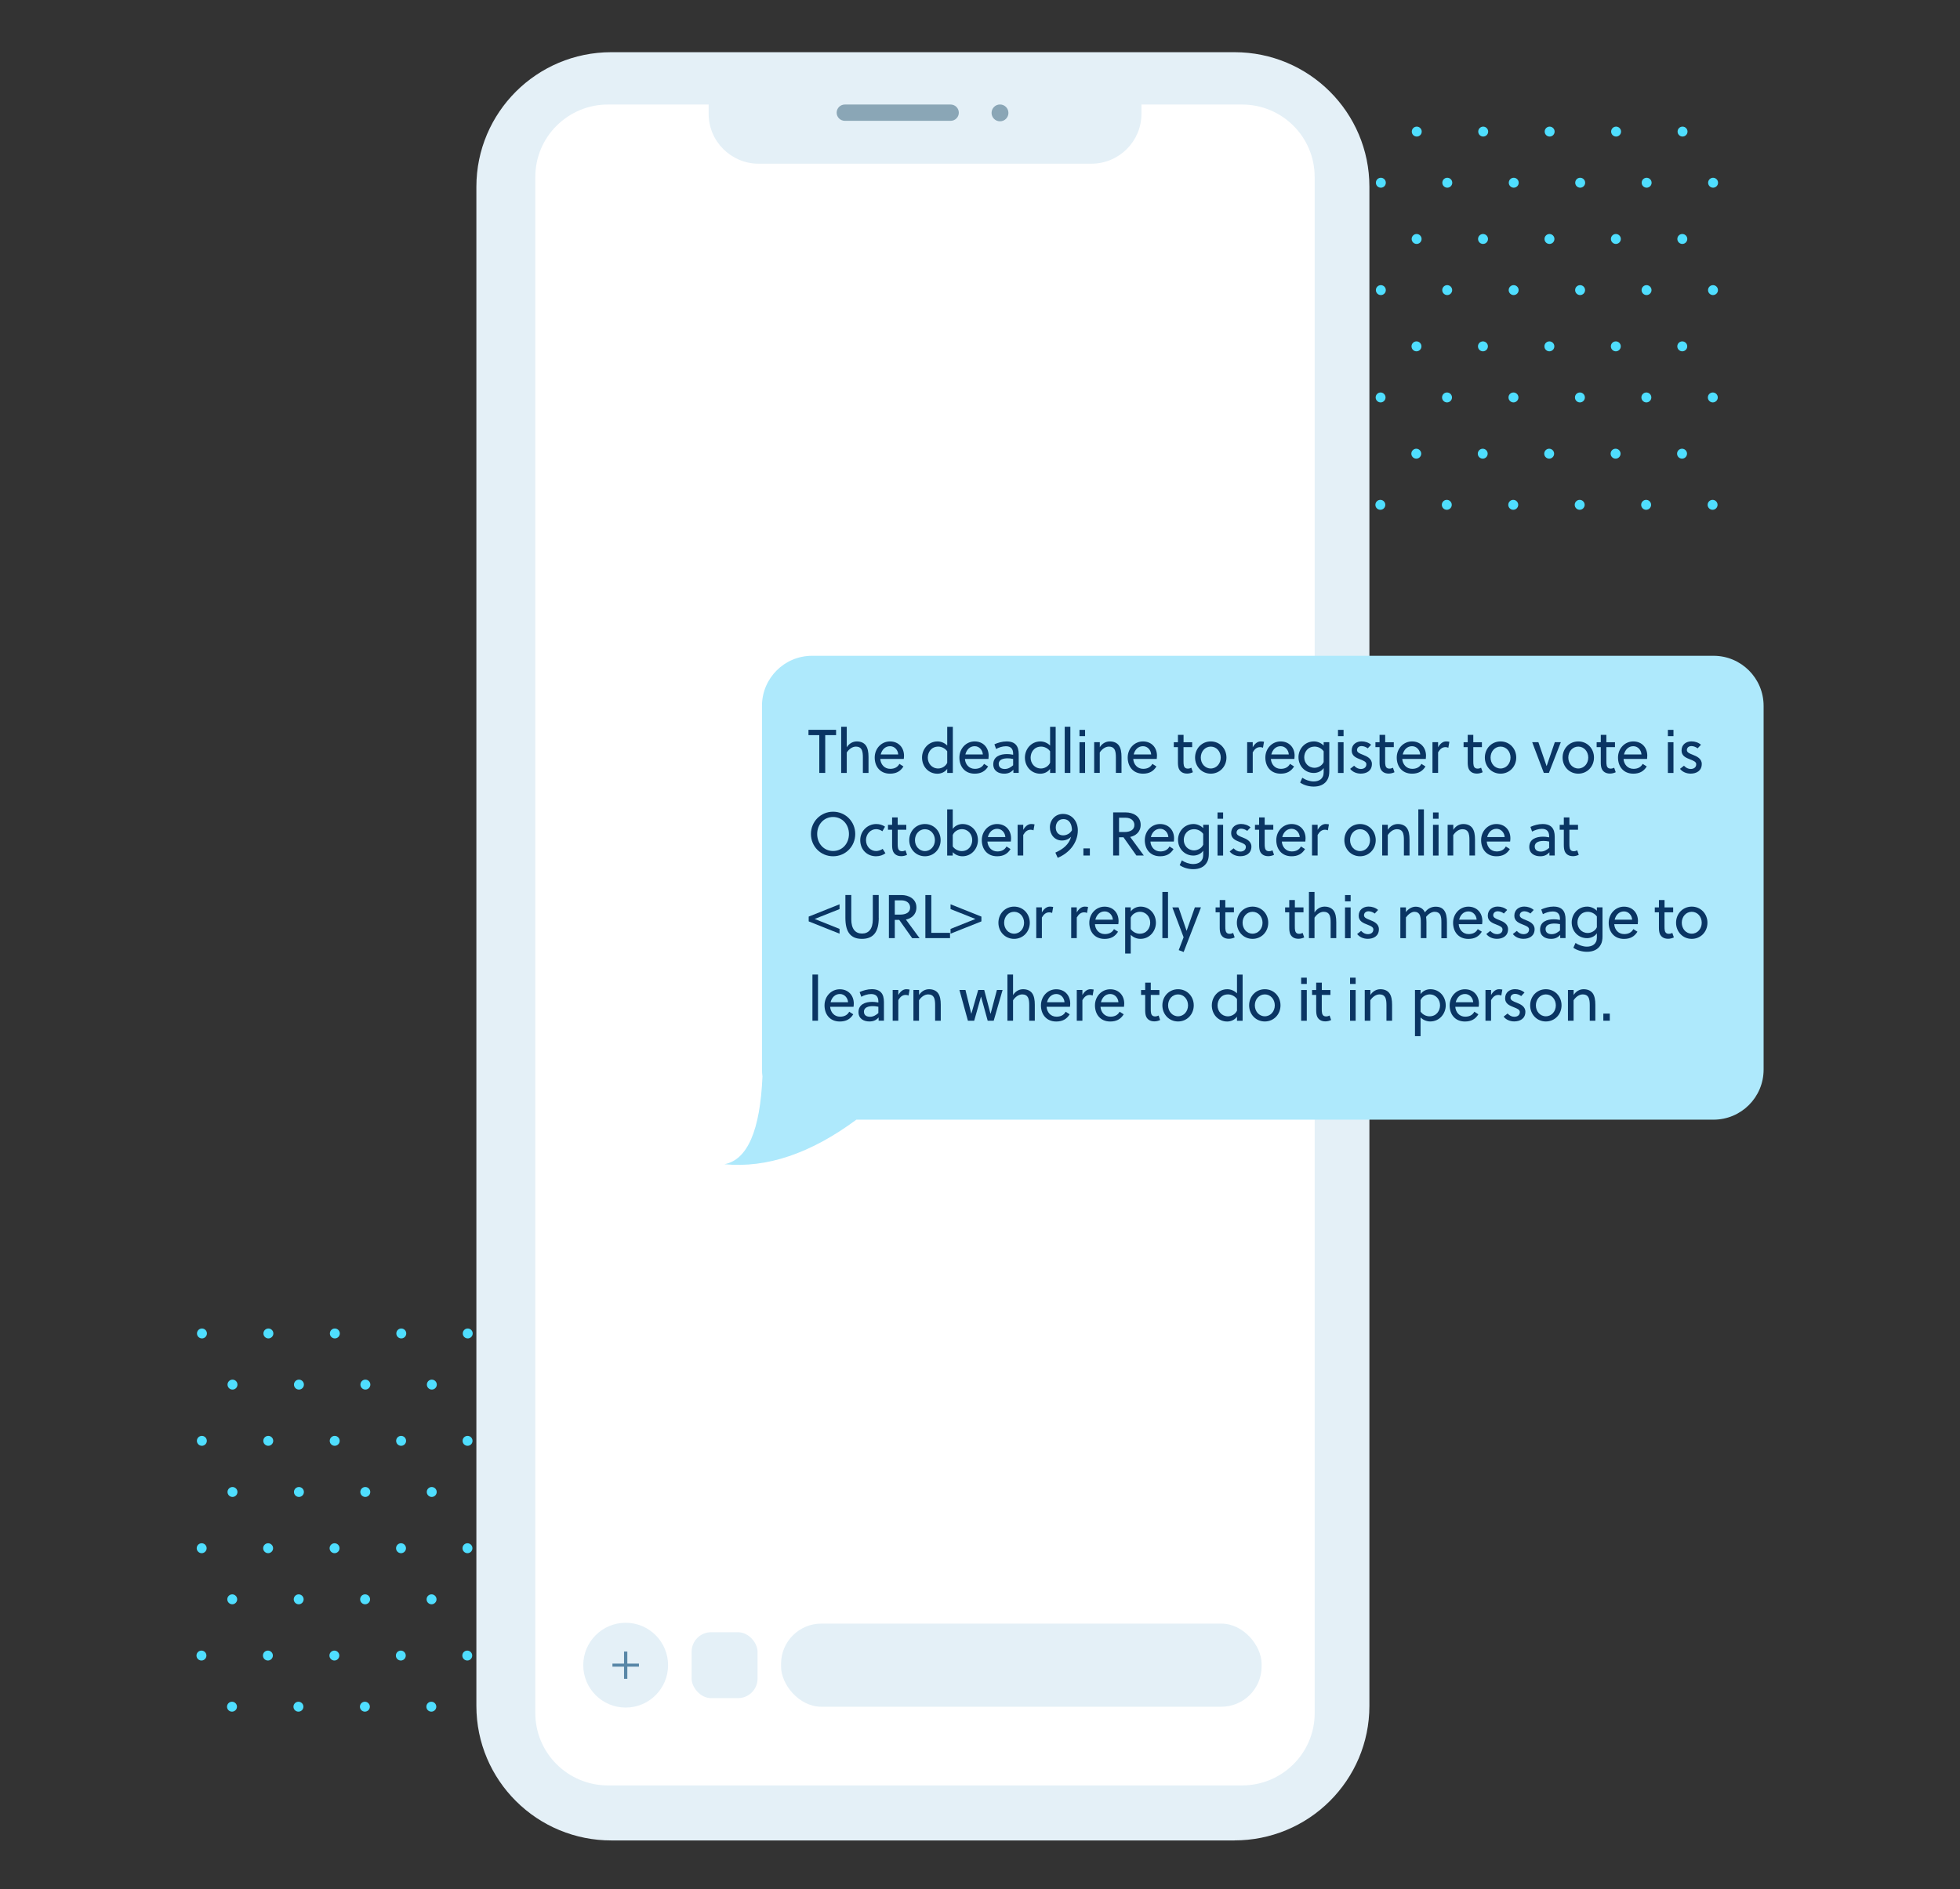 <?xml version="1.0" encoding="UTF-8"?><svg id="Layer_1" xmlns="http://www.w3.org/2000/svg" viewBox="0 0 446 430"><rect x="0" y="0" width="446" height="430" fill="#333333" stroke="none"/><path d="m298.98,113.77c.62,0,1.13.51,1.13,1.13s-.5,1.13-1.13,1.13-1.13-.51-1.13-1.13.51-1.13,1.13-1.13Zm15.12,0c.62,0,1.13.51,1.13,1.13s-.5,1.13-1.13,1.13-1.13-.51-1.13-1.13.51-1.13,1.13-1.13Zm15.12,0c.62,0,1.13.51,1.13,1.13s-.51,1.13-1.13,1.13-1.13-.51-1.13-1.13.5-1.13,1.13-1.13Zm15.12,0c.62,0,1.13.51,1.13,1.13s-.51,1.13-1.13,1.13-1.13-.51-1.13-1.13.5-1.13,1.13-1.13Zm15.12,0c.62,0,1.13.51,1.13,1.13s-.51,1.13-1.13,1.13-1.13-.51-1.13-1.13.5-1.13,1.13-1.13Zm15.12,0c.62,0,1.13.51,1.13,1.13s-.51,1.13-1.13,1.13-1.13-.51-1.13-1.13.51-1.13,1.13-1.13Zm15.12,0c.62,0,1.13.51,1.13,1.13s-.51,1.13-1.13,1.13-1.13-.51-1.13-1.13.51-1.13,1.13-1.13Zm-97.67-11.64c.62,0,1.13.51,1.13,1.13s-.51,1.13-1.13,1.13-1.13-.51-1.13-1.13.51-1.13,1.13-1.13Zm15.12,0c.62,0,1.13.51,1.13,1.13s-.51,1.13-1.13,1.13-1.13-.51-1.13-1.13.51-1.13,1.13-1.13Zm15.12,0c.62,0,1.13.51,1.13,1.13,0,.62-.5,1.13-1.12,1.13h0c-.62,0-1.13-.51-1.13-1.13s.51-1.13,1.13-1.13Zm15.12,0c.62,0,1.13.51,1.13,1.13,0,.62-.5,1.13-1.12,1.13h0c-.62,0-1.13-.51-1.13-1.13s.51-1.13,1.13-1.13Zm15.12,0c.62,0,1.13.51,1.13,1.13,0,.62-.5,1.13-1.12,1.13h0c-.62,0-1.13-.51-1.13-1.13s.51-1.13,1.13-1.13Zm15.12,0c.62,0,1.13.51,1.13,1.13s-.51,1.13-1.13,1.13c-.62,0-1.13-.5-1.13-1.13h0c0-.63.5-1.13,1.13-1.13Zm15.12,0c.62,0,1.13.51,1.13,1.13s-.51,1.13-1.13,1.13c-.62,0-1.13-.5-1.13-1.13h0c0-.63.5-1.13,1.13-1.13Zm-83.72-12.8c.62,0,1.13.51,1.13,1.13,0,.62-.5,1.13-1.12,1.13h0c-.62,0-1.13-.51-1.13-1.13s.51-1.13,1.13-1.13Zm15.12,0c.62,0,1.13.51,1.13,1.13,0,.62-.5,1.13-1.12,1.13h0c-.62,0-1.13-.51-1.13-1.13s.51-1.13,1.13-1.13Zm15.12,0c.62,0,1.13.51,1.13,1.13s-.51,1.13-1.13,1.13c-.62,0-1.13-.5-1.13-1.13h0c0-.63.5-1.13,1.13-1.13Zm15.12,0c.62,0,1.13.51,1.13,1.13s-.51,1.13-1.13,1.13c-.62,0-1.13-.5-1.13-1.13h0c0-.63.5-1.13,1.13-1.13Zm15.12,0c.62,0,1.13.51,1.13,1.13s-.51,1.13-1.13,1.13c-.62,0-1.13-.5-1.13-1.13h0c0-.63.5-1.13,1.13-1.13Zm15.12,0c.62,0,1.13.51,1.13,1.13s-.51,1.13-1.13,1.13-1.13-.51-1.13-1.13.51-1.13,1.13-1.13Zm15.12,0c.62,0,1.13.51,1.13,1.13s-.51,1.13-1.13,1.13-1.13-.51-1.13-1.13.51-1.13,1.13-1.13Zm-97.67-11.63c.62,0,1.13.51,1.13,1.13s-.51,1.13-1.13,1.13-1.13-.51-1.13-1.13.51-1.13,1.13-1.13Zm15.12,0c.62,0,1.13.51,1.13,1.13s-.51,1.13-1.13,1.13-1.13-.51-1.13-1.13.51-1.13,1.13-1.13Zm15.12,0c.62,0,1.13.51,1.13,1.13s-.5,1.13-1.13,1.13-1.13-.51-1.13-1.13.51-1.13,1.13-1.13Zm15.12,0c.62,0,1.13.51,1.13,1.13s-.5,1.13-1.13,1.13-1.13-.51-1.13-1.13.51-1.13,1.13-1.13Zm15.12,0c.62,0,1.13.51,1.13,1.13s-.5,1.13-1.13,1.13-1.13-.51-1.13-1.13.51-1.13,1.13-1.13Zm15.12,0c.62,0,1.13.51,1.13,1.13s-.51,1.13-1.13,1.13-1.13-.51-1.13-1.13.5-1.13,1.13-1.13Zm15.12,0c.62,0,1.13.51,1.13,1.13s-.51,1.13-1.13,1.13-1.13-.51-1.13-1.13.5-1.13,1.13-1.13Zm-53.49-12.8c.62,0,1.13.51,1.13,1.13s-.51,1.13-1.13,1.13-1.13-.51-1.13-1.13.5-1.13,1.13-1.13Zm15.12,0c.62,0,1.13.51,1.13,1.13s-.51,1.13-1.13,1.13-1.13-.51-1.13-1.13.5-1.13,1.13-1.13Zm15.12,0c.62,0,1.13.51,1.13,1.13s-.51,1.13-1.13,1.13-1.13-.51-1.13-1.13.5-1.13,1.13-1.13Zm-60.46,0c.62,0,1.13.51,1.13,1.13s-.5,1.13-1.13,1.13-1.13-.51-1.13-1.13.51-1.13,1.13-1.13Zm15.12,0c.62,0,1.13.51,1.13,1.13s-.5,1.13-1.13,1.13-1.13-.51-1.13-1.13.51-1.13,1.13-1.13Zm60.46,0c.62,0,1.13.51,1.13,1.13s-.51,1.13-1.13,1.13-1.13-.51-1.13-1.13.51-1.13,1.13-1.13Zm15.12,0c.62,0,1.13.51,1.13,1.13s-.51,1.13-1.13,1.13-1.13-.51-1.13-1.13.51-1.13,1.13-1.13Zm-6.98-11.64c.62,0,1.13.51,1.13,1.13s-.51,1.13-1.13,1.13-1.13-.51-1.13-1.13c0-.62.5-1.13,1.12-1.13,0,0,0,0,0,0Zm-90.69,0c.62,0,1.13.51,1.13,1.13s-.51,1.13-1.13,1.13-1.13-.51-1.13-1.13.51-1.13,1.13-1.13Zm30.23,0c.62,0,1.13.5,1.13,1.13h0c0,.63-.5,1.13-1.13,1.13s-1.13-.51-1.13-1.13.51-1.13,1.13-1.13Zm30.23,0c.62,0,1.13.5,1.13,1.13h0c0,.63-.5,1.13-1.13,1.13s-1.13-.51-1.13-1.13.51-1.13,1.13-1.13Zm-45.35,0c.62,0,1.13.51,1.13,1.13s-.51,1.13-1.13,1.13-1.13-.51-1.13-1.13.51-1.13,1.13-1.13Zm60.46,0c.62,0,1.13.51,1.13,1.13s-.51,1.13-1.13,1.13-1.13-.51-1.13-1.13c0-.62.5-1.13,1.12-1.13,0,0,0,0,0,0Zm-30.23,0c.62,0,1.13.5,1.13,1.13h0c0,.63-.5,1.13-1.13,1.13s-1.13-.51-1.13-1.13.51-1.13,1.13-1.13Zm-38.37-12.8c.62,0,1.13.5,1.13,1.13h0c0,.63-.5,1.13-1.13,1.13s-1.13-.51-1.13-1.13.51-1.13,1.13-1.13Zm15.12,0c.62,0,1.13.5,1.13,1.13h0c0,.63-.5,1.13-1.13,1.13s-1.13-.51-1.13-1.13.51-1.13,1.13-1.13Zm15.12,0c.62,0,1.13.51,1.13,1.13s-.51,1.13-1.13,1.13-1.13-.51-1.13-1.13c0-.62.5-1.13,1.12-1.13,0,0,0,0,0,0Zm15.12,0c.62,0,1.13.51,1.13,1.13s-.51,1.13-1.13,1.13-1.13-.51-1.13-1.13c0-.62.5-1.13,1.12-1.13,0,0,0,0,0,0Zm15.12,0c.62,0,1.13.51,1.13,1.13s-.51,1.13-1.13,1.13-1.13-.51-1.13-1.13c0-.62.5-1.13,1.12-1.13,0,0,0,0,0,0Zm15.12,0c.62,0,1.13.51,1.13,1.13s-.51,1.13-1.13,1.13-1.13-.51-1.13-1.13.51-1.13,1.13-1.13Zm15.12,0c.62,0,1.13.51,1.13,1.13s-.51,1.13-1.13,1.13-1.13-.51-1.13-1.13.51-1.13,1.13-1.13Zm-97.67-11.64c.62,0,1.13.51,1.13,1.13s-.51,1.13-1.13,1.13-1.13-.51-1.13-1.13.51-1.13,1.13-1.13Zm15.12,0c.62,0,1.13.51,1.13,1.13s-.51,1.13-1.13,1.13-1.13-.51-1.13-1.13.51-1.13,1.13-1.13Zm15.12,0c.62,0,1.13.51,1.13,1.13s-.5,1.13-1.13,1.13-1.13-.51-1.13-1.13.5-1.13,1.13-1.13h0Zm15.12,0c.62,0,1.13.51,1.13,1.13s-.5,1.13-1.13,1.13-1.13-.51-1.13-1.13.5-1.13,1.13-1.13h0Zm15.12,0c.62,0,1.13.51,1.13,1.13s-.5,1.13-1.13,1.13-1.13-.51-1.13-1.13.5-1.13,1.13-1.13h0Zm15.12,0c.62,0,1.13.51,1.13,1.13s-.51,1.13-1.13,1.13-1.13-.51-1.13-1.13c0-.62.5-1.13,1.12-1.13,0,0,0,0,0,0h0Zm15.12,0c.62,0,1.13.51,1.13,1.13s-.51,1.13-1.13,1.13-1.13-.51-1.13-1.13c0-.62.5-1.13,1.12-1.13,0,0,0,0,0,0h0Z" style="fill:#4fdeff; fill-rule:evenodd;"/><path d="m52.79,387.32c.62,0,1.13.51,1.13,1.13s-.5,1.13-1.13,1.13-1.13-.51-1.13-1.13.51-1.13,1.13-1.13Zm15.12,0c.62,0,1.13.51,1.13,1.13s-.5,1.13-1.13,1.13-1.13-.51-1.13-1.13.51-1.13,1.13-1.13Zm15.12,0c.62,0,1.13.51,1.13,1.13s-.51,1.13-1.13,1.13-1.13-.51-1.13-1.13.5-1.13,1.13-1.13Zm15.12,0c.62,0,1.13.51,1.13,1.13s-.51,1.13-1.13,1.13-1.13-.51-1.13-1.13.5-1.13,1.13-1.13Zm15.12,0c.62,0,1.13.51,1.13,1.13s-.51,1.13-1.13,1.13-1.13-.51-1.13-1.13.5-1.13,1.13-1.13Zm15.12,0c.62,0,1.13.51,1.13,1.13s-.51,1.13-1.13,1.13-1.13-.51-1.13-1.13.51-1.13,1.13-1.13Zm15.12,0c.62,0,1.13.51,1.13,1.13s-.51,1.13-1.13,1.13-1.13-.51-1.13-1.13.51-1.13,1.13-1.13Zm-97.67-11.64c.62,0,1.13.51,1.13,1.13s-.51,1.13-1.13,1.13-1.13-.51-1.13-1.13.51-1.13,1.13-1.13Zm15.12,0c.62,0,1.13.51,1.13,1.13s-.51,1.13-1.13,1.13-1.13-.51-1.13-1.13.51-1.13,1.13-1.13Zm15.12,0c.62,0,1.13.51,1.13,1.13,0,.62-.5,1.13-1.12,1.13h0c-.62,0-1.13-.51-1.13-1.13s.51-1.13,1.13-1.13Zm15.12,0c.62,0,1.13.51,1.13,1.13,0,.62-.5,1.13-1.12,1.13h0c-.62,0-1.13-.51-1.13-1.13s.51-1.13,1.13-1.13Zm15.12,0c.62,0,1.13.51,1.13,1.13,0,.62-.5,1.13-1.12,1.13h0c-.62,0-1.13-.51-1.13-1.13s.51-1.13,1.13-1.13Zm15.12,0c.62,0,1.13.51,1.13,1.13s-.51,1.13-1.13,1.13c-.62,0-1.13-.5-1.13-1.13h0c0-.63.5-1.13,1.13-1.13Zm15.12,0c.62,0,1.13.51,1.13,1.13s-.51,1.13-1.13,1.13c-.62,0-1.13-.5-1.13-1.13h0c0-.63.5-1.13,1.13-1.13Zm-83.72-12.8c.62,0,1.13.51,1.13,1.13,0,.62-.5,1.13-1.12,1.13h0c-.62,0-1.13-.51-1.13-1.13s.51-1.13,1.13-1.13Zm15.12,0c.62,0,1.13.51,1.13,1.13,0,.62-.5,1.13-1.12,1.13h0c-.62,0-1.13-.51-1.13-1.13s.51-1.13,1.13-1.13Zm15.12,0c.62,0,1.13.51,1.13,1.13s-.51,1.13-1.13,1.13c-.62,0-1.13-.5-1.13-1.13h0c0-.63.5-1.13,1.13-1.13Zm15.12,0c.62,0,1.13.51,1.13,1.13s-.51,1.13-1.13,1.13c-.62,0-1.13-.5-1.13-1.13h0c0-.63.5-1.13,1.13-1.13Zm15.12,0c.62,0,1.13.51,1.13,1.13s-.51,1.13-1.13,1.13c-.62,0-1.13-.5-1.13-1.13h0c0-.63.5-1.13,1.13-1.13Zm15.12,0c.62,0,1.13.51,1.13,1.13s-.51,1.13-1.13,1.13-1.13-.51-1.13-1.13.51-1.13,1.13-1.13Zm15.12,0c.62,0,1.13.51,1.13,1.13s-.51,1.13-1.13,1.13-1.13-.51-1.13-1.13.51-1.13,1.13-1.13Zm-97.67-11.63c.62,0,1.13.51,1.13,1.13s-.51,1.13-1.13,1.13-1.13-.51-1.13-1.13.51-1.13,1.13-1.13Zm15.12,0c.62,0,1.13.51,1.13,1.13s-.51,1.13-1.13,1.13-1.13-.51-1.13-1.13.51-1.13,1.13-1.13Zm15.12,0c.62,0,1.13.51,1.13,1.13s-.5,1.13-1.13,1.13-1.13-.51-1.13-1.13.51-1.13,1.13-1.13Zm15.12,0c.62,0,1.13.51,1.13,1.13s-.5,1.13-1.13,1.13-1.13-.51-1.13-1.13.51-1.13,1.13-1.13Zm15.12,0c.62,0,1.13.51,1.13,1.13s-.5,1.13-1.13,1.13-1.13-.51-1.13-1.13.51-1.13,1.13-1.13Zm15.12,0c.62,0,1.13.51,1.13,1.13s-.51,1.13-1.13,1.13-1.13-.51-1.13-1.13.5-1.13,1.13-1.13Zm15.12,0c.62,0,1.13.51,1.13,1.13s-.51,1.13-1.13,1.13-1.13-.51-1.13-1.13.5-1.13,1.13-1.13Zm-53.49-12.8c.62,0,1.13.51,1.13,1.13s-.51,1.13-1.13,1.13-1.13-.51-1.13-1.13.5-1.13,1.13-1.13Zm15.12,0c.62,0,1.13.51,1.13,1.13s-.51,1.13-1.13,1.13-1.13-.51-1.13-1.13.5-1.13,1.13-1.13Zm15.12,0c.62,0,1.13.51,1.13,1.13s-.51,1.13-1.13,1.13-1.13-.51-1.13-1.13.5-1.13,1.13-1.13Zm-60.46,0c.62,0,1.13.51,1.13,1.13s-.5,1.13-1.13,1.13-1.13-.51-1.13-1.13.51-1.13,1.13-1.13Zm15.12,0c.62,0,1.13.51,1.13,1.13s-.5,1.13-1.13,1.13-1.13-.51-1.13-1.13.51-1.13,1.13-1.13Zm60.46,0c.62,0,1.13.51,1.13,1.13s-.51,1.13-1.13,1.13-1.13-.51-1.13-1.13.51-1.13,1.13-1.13Zm15.12,0c.62,0,1.13.51,1.13,1.13s-.51,1.13-1.13,1.13-1.13-.51-1.13-1.13.51-1.13,1.13-1.13Zm-6.98-11.64c.62,0,1.13.51,1.13,1.13s-.51,1.13-1.13,1.13-1.13-.51-1.13-1.13c0-.62.5-1.13,1.12-1.13,0,0,0,0,0,0Zm-90.69,0c.62,0,1.13.51,1.13,1.13s-.51,1.13-1.13,1.13-1.13-.51-1.13-1.13.51-1.13,1.13-1.13Zm30.23,0c.62,0,1.13.5,1.13,1.13h0c0,.63-.5,1.13-1.13,1.13s-1.13-.51-1.13-1.13.51-1.13,1.13-1.13Zm30.23,0c.62,0,1.13.5,1.13,1.13h0c0,.63-.5,1.13-1.13,1.13s-1.13-.51-1.13-1.13.51-1.13,1.13-1.13Zm-45.35,0c.62,0,1.13.51,1.13,1.13s-.51,1.13-1.13,1.13-1.13-.51-1.13-1.13.51-1.13,1.13-1.13Zm60.46,0c.62,0,1.13.51,1.13,1.13s-.51,1.13-1.13,1.13-1.13-.51-1.13-1.13c0-.62.5-1.13,1.12-1.13,0,0,0,0,0,0Zm-30.23,0c.62,0,1.13.5,1.13,1.13h0c0,.63-.5,1.13-1.13,1.13s-1.13-.51-1.13-1.13.51-1.13,1.13-1.13Zm-38.37-12.8c.62,0,1.13.5,1.13,1.13h0c0,.63-.5,1.13-1.13,1.13s-1.13-.51-1.13-1.13.51-1.13,1.13-1.13Zm15.12,0c.62,0,1.13.5,1.13,1.13h0c0,.63-.5,1.13-1.13,1.13s-1.13-.51-1.13-1.13.51-1.13,1.13-1.13Zm15.12,0c.62,0,1.13.51,1.13,1.13s-.51,1.13-1.13,1.13-1.13-.51-1.13-1.13c0-.62.5-1.13,1.12-1.13,0,0,0,0,0,0Zm15.12,0c.62,0,1.13.51,1.13,1.13s-.51,1.13-1.13,1.13-1.13-.51-1.13-1.13c0-.62.5-1.13,1.12-1.13,0,0,0,0,0,0Zm15.12,0c.62,0,1.13.51,1.13,1.13s-.51,1.13-1.13,1.13-1.13-.51-1.13-1.13c0-.62.5-1.13,1.12-1.13,0,0,0,0,0,0Zm15.12,0c.62,0,1.13.51,1.13,1.13s-.51,1.13-1.13,1.13-1.13-.51-1.13-1.13.51-1.13,1.13-1.13Zm15.12,0c.62,0,1.13.51,1.13,1.13s-.51,1.13-1.13,1.13-1.13-.51-1.13-1.13.51-1.13,1.13-1.13Zm-97.67-11.64c.62,0,1.13.51,1.13,1.13s-.51,1.13-1.13,1.13-1.13-.51-1.13-1.13.51-1.13,1.13-1.13Zm15.12,0c.62,0,1.13.51,1.13,1.13s-.51,1.13-1.13,1.13-1.13-.51-1.13-1.13.51-1.13,1.13-1.13Zm15.12,0c.62,0,1.13.51,1.13,1.13s-.5,1.13-1.13,1.13-1.13-.51-1.13-1.13.5-1.13,1.13-1.13h0Zm15.12,0c.62,0,1.13.51,1.13,1.13s-.5,1.13-1.13,1.13-1.13-.51-1.13-1.13.5-1.13,1.13-1.13h0Zm15.12,0c.62,0,1.13.51,1.13,1.13s-.5,1.13-1.13,1.13-1.13-.51-1.13-1.13.5-1.13,1.13-1.13h0Zm15.12,0c.62,0,1.13.51,1.13,1.13s-.51,1.13-1.13,1.13-1.13-.51-1.13-1.13c0-.62.5-1.13,1.12-1.13,0,0,0,0,0,0h0Zm15.12,0c.62,0,1.13.51,1.13,1.13s-.51,1.13-1.13,1.13-1.13-.51-1.13-1.13c0-.62.5-1.13,1.12-1.13,0,0,0,0,0,0h0Z" style="fill:#4fdeff; fill-rule:evenodd;"/><path id="G" d="m280.91,418.89h-141.81c-8.14.01-15.95-3.21-21.71-8.97-5.56-5.54-8.99-13.2-8.99-21.65V42.51c0-8.46,3.44-16.11,8.99-21.66,5.56-5.54,13.23-8.97,21.71-8.97h141.81c8.48,0,16.16,3.43,21.71,8.97s8.99,13.2,8.99,21.66v345.75c0,8.46-3.44,16.11-8.99,21.65-5.76,5.76-13.57,8.98-21.71,8.97" style="fill:#e4f0f7; fill-rule:evenodd;"/><path d="m299.16,40.26v349.64c0,4.55-1.85,8.67-4.84,11.65s-7.12,4.82-11.68,4.82h-144.31c-4.38,0-8.58-1.73-11.67-4.82-3.11-3.08-4.85-7.28-4.85-11.65V40.26c0-4.38,1.74-8.57,4.85-11.65,3.1-3.09,7.3-4.83,11.67-4.82h22.92v2.1c0,3.14,1.27,5.98,3.33,8.03s4.9,3.34,8.04,3.34h75.72c3.15,0,6.01-1.28,8.07-3.34s3.33-4.9,3.33-8.03v-2.1h22.89c4.56,0,8.69,1.84,11.68,4.82s4.84,7.1,4.84,11.65" style="fill:#fff; fill-rule:evenodd;"/><path d="m216.31,27.5h-24.06c-.49,0-.97-.19-1.32-.54-.34-.34-.55-.8-.55-1.31,0-.49.2-.97.55-1.32.35-.35.82-.54,1.32-.54h24.06c.49,0,.97.19,1.32.54.35.35.55.82.55,1.32,0,.51-.21.98-.55,1.31-.35.35-.82.54-1.32.54m13.16-1.8c0,1.06-.86,1.91-1.92,1.91-1.06,0-1.92-.86-1.92-1.91,0-1.06.86-1.92,1.92-1.92s1.92.86,1.92,1.92h0" style="fill:#8aa6b6; fill-rule:evenodd;"/><rect x="177.73" y="369.54" width="109.35" height="18.92" rx="9.16" ry="9.16" style="fill:#e4f0f7;"/><rect x="157.38" y="371.5" width="15" height="15" rx="4.44" ry="4.44" style="fill:#e4f0f7;"/><circle cx="142.37" cy="379" r="9.65" style="fill:#e4f0f7;"/><path d="m142.75,375.9v2.74h2.64v.7h-2.64v2.77h-.75v-2.77h-2.64v-.7h2.64v-2.74h.75Z" style="fill:#5887a7;"/><path id="H" d="m389.91,149.26c6.3,0,11.4,5.1,11.4,11.4v82.78c0,6.3-5.1,11.4-11.4,11.4h-195.04c-10.38,7.69-20.38,11.07-30.02,10.14,5.23-1,8.12-7.66,8.65-19.97-.07-.52-.11-1.04-.11-1.57v-82.78c0-6.3,5.1-11.4,11.4-11.4h205.11Z" style="fill:#aee9fc; fill-rule:evenodd;"/><path d="m187.78,167.32v8.6h-1.35v-8.6h-2.46v-1.21h6.28v1.21h-2.46Z" style="fill:#0a3563;"/><path d="m192.69,170.07c.52-.83,1.35-1.32,2.28-1.32s1.62.34,2.03.88c.48.64.63,1.58.63,2.65v3.64h-1.28v-3.5c0-.69-.03-1.43-.36-1.93-.22-.34-.6-.56-1.22-.56-.81,0-1.58.56-2.09,1.34v4.65h-1.27v-10.51h1.27v4.65Z" style="fill:#0a3563;"/><path d="m200.31,172.74c.08,1.2.91,2.25,2.26,2.25.92,0,1.67-.34,2.09-1.13l.92.59c-.7,1.12-1.65,1.64-3.07,1.64-2.23,0-3.47-1.62-3.47-3.67s1.53-3.67,3.47-3.67,3.2,1.39,3.2,3.26c0,.24-.03.55-.06.73h-5.34Zm.1-1.02h3.98c-.05-1-.81-1.88-1.86-1.88-1.13,0-1.86.83-2.12,1.88Z" style="fill:#0a3563;"/><path d="m209.81,172.42c0-1.86,1.39-3.67,3.53-3.67.81,0,1.64.36,2.2.94v-4.27h1.28v10.51h-1.28v-.94c-.5.74-1.39,1.11-2.23,1.11-2.02,0-3.5-1.62-3.5-3.67Zm5.73,1.18v-2.61c-.49-.69-1.32-1.06-2.03-1.06-1.62,0-2.39,1.3-2.39,2.52,0,1.29.91,2.46,2.37,2.46.76,0,1.7-.46,2.06-1.32Z" style="fill:#0a3563;"/><path d="m219.57,172.74c.08,1.2.91,2.25,2.26,2.25.92,0,1.67-.34,2.09-1.13l.93.59c-.7,1.12-1.65,1.64-3.07,1.64-2.23,0-3.47-1.62-3.47-3.67s1.53-3.67,3.47-3.67,3.19,1.39,3.19,3.26c0,.24-.03.55-.05.73h-5.34Zm.1-1.02h3.98c-.06-1-.81-1.88-1.86-1.88-1.13,0-1.86.83-2.12,1.88Z" style="fill:#0a3563;"/><path d="m230.6,175.92v-.74c-.57.64-1.21.91-2.1.91-1.29,0-2.48-.63-2.48-2.13,0-1.78,1.58-2.33,3.12-2.33.35,0,.8.03,1.4.15v-.25c0-1.06-.5-1.68-1.65-1.68-.81,0-1.67.31-2.23.62l-.38-1.06c.73-.35,1.79-.66,2.76-.66,2.03,0,2.77,1.11,2.77,2.91v4.26h-1.22Zm-.06-3.18c-.52-.11-.91-.14-1.26-.14-.87,0-2.02.21-2.02,1.26,0,.85.64,1.16,1.39,1.16s1.33-.36,1.89-.84v-1.44Z" style="fill:#0a3563;"/><path d="m233.22,172.42c0-1.86,1.39-3.67,3.53-3.67.81,0,1.64.36,2.2.94v-4.27h1.27v10.51h-1.27v-.94c-.5.74-1.39,1.11-2.23,1.11-2.02,0-3.5-1.62-3.5-3.67Zm5.73,1.18v-2.61c-.49-.69-1.32-1.06-2.03-1.06-1.62,0-2.4,1.3-2.4,2.52,0,1.29.91,2.46,2.37,2.46.76,0,1.7-.46,2.06-1.32Z" style="fill:#0a3563;"/><path d="m243.56,175.92h-1.28v-10.51h1.28v10.51Z" style="fill:#0a3563;"/><path d="m245.64,167.55v-1.43h1.27v1.43h-1.27Zm0,8.38v-7h1.27v7h-1.27Z" style="fill:#0a3563;"/><path d="m250.26,168.92v1.15c.52-.83,1.35-1.32,2.28-1.32s1.62.34,2.03.88c.48.64.63,1.58.63,2.65v3.64h-1.28v-3.5c0-.69-.03-1.43-.36-1.93-.22-.34-.6-.56-1.22-.56-.81,0-1.58.56-2.09,1.34v4.65h-1.27v-7h1.27Z" style="fill:#0a3563;"/><path d="m257.87,172.74c.08,1.2.91,2.25,2.26,2.25.92,0,1.67-.34,2.09-1.13l.93.59c-.7,1.12-1.65,1.64-3.07,1.64-2.23,0-3.47-1.62-3.47-3.67s1.53-3.67,3.47-3.67,3.19,1.39,3.19,3.26c0,.24-.03.55-.05.73h-5.34Zm.1-1.02h3.98c-.06-1-.81-1.88-1.86-1.88-1.13,0-1.86.83-2.12,1.88Z" style="fill:#0a3563;"/><path d="m269.31,170.04v3.17c0,.18,0,.34.01.55.04.74.28,1.18.98,1.18.28,0,.56-.08.79-.2l.35,1.02c-.35.18-.84.31-1.3.31-.98,0-1.58-.43-1.88-1.09-.17-.39-.22-.91-.22-1.46v-3.47h-.94v-1.12h.94v-1.68h1.28v1.68h1.96v1.12h-1.96Z" style="fill:#0a3563;"/><path d="m279.08,172.42c0,2.04-1.53,3.67-3.57,3.67s-3.57-1.62-3.57-3.67,1.53-3.67,3.57-3.67,3.57,1.62,3.57,3.67Zm-3.57-2.49c-1.32,0-2.27,1.13-2.27,2.49s.95,2.49,2.27,2.49,2.27-1.13,2.27-2.49-.95-2.49-2.27-2.49Z" style="fill:#0a3563;"/><path d="m285.06,170.08c.42-.76,1.05-1.33,1.81-1.33.29,0,.49.03.76.08l-.24,1.36c-.21-.1-.39-.14-.66-.14-.71,0-1.23.42-1.67,1.18v4.69h-1.27v-7h1.27v1.16Z" style="fill:#0a3563;"/><path d="m289.19,172.74c.08,1.2.91,2.25,2.26,2.25.92,0,1.67-.34,2.09-1.13l.93.59c-.7,1.12-1.65,1.64-3.07,1.64-2.23,0-3.47-1.62-3.47-3.67s1.53-3.67,3.47-3.67,3.19,1.39,3.19,3.26c0,.24-.03.55-.05.73h-5.34Zm.1-1.02h3.98c-.06-1-.81-1.88-1.86-1.88-1.13,0-1.86.83-2.12,1.88Z" style="fill:#0a3563;"/><path d="m302.48,175.53c0,.73-.11,1.34-.37,1.83-.63,1.22-1.85,1.67-3.16,1.67-1.08,0-2.26-.31-3.1-.92l.49-1.09c.64.46,1.69.84,2.58.84,1.21,0,2.28-.57,2.28-2.07v-.97c-.5.74-1.4,1.11-2.24,1.11-1.99,0-3.49-1.57-3.49-3.59,0-1.83,1.39-3.59,3.53-3.59.81,0,1.64.36,2.2.94v-.77h1.28v6.61Zm-1.28-4.54c-.49-.69-1.32-1.06-2.03-1.06-1.62,0-2.39,1.25-2.39,2.44,0,1.26.92,2.38,2.35,2.38.76,0,1.71-.46,2.07-1.3v-2.45Z" style="fill:#0a3563;"/><path d="m304.46,167.55v-1.43h1.27v1.43h-1.27Zm0,8.38v-7h1.27v7h-1.27Z" style="fill:#0a3563;"/><path d="m311.23,170.33c-.32-.28-.91-.52-1.39-.52-.64,0-1.05.38-1.05.92s.67.8,1.35,1.06c.91.35,2.04.87,2.04,2.09,0,1.57-1.22,2.2-2.54,2.2-.95,0-1.86-.38-2.41-1.09l.9-.71c.46.49.97.74,1.53.74.69,0,1.26-.35,1.26-1.08,0-.55-.64-.8-1.34-1.08-.93-.36-2-.77-2-2.03,0-1.42,1.09-2.09,2.26-2.09.8,0,1.6.27,2.16.77l-.76.81Z" style="fill:#0a3563;"/><path d="m315.19,170.04v3.17c0,.18,0,.34.01.55.04.74.28,1.18.98,1.18.28,0,.56-.08.79-.2l.35,1.02c-.35.18-.84.31-1.3.31-.98,0-1.58-.43-1.88-1.09-.17-.39-.22-.91-.22-1.46v-3.47h-.94v-1.12h.94v-1.68h1.28v1.68h1.96v1.12h-1.96Z" style="fill:#0a3563;"/><path d="m319.09,172.74c.08,1.2.91,2.25,2.26,2.25.92,0,1.67-.34,2.09-1.13l.93.59c-.7,1.12-1.65,1.64-3.07,1.64-2.23,0-3.47-1.62-3.47-3.67s1.53-3.67,3.47-3.67,3.19,1.39,3.19,3.26c0,.24-.03.55-.05.73h-5.34Zm.1-1.02h3.98c-.06-1-.81-1.88-1.86-1.88-1.13,0-1.86.83-2.12,1.88Z" style="fill:#0a3563;"/><path d="m327.24,170.08c.42-.76,1.05-1.33,1.81-1.33.29,0,.49.03.76.08l-.24,1.36c-.21-.1-.39-.14-.66-.14-.71,0-1.23.42-1.67,1.18v4.69h-1.28v-7h1.28v1.16Z" style="fill:#0a3563;"/><path d="m335.25,170.04v3.17c0,.18,0,.34.01.55.04.74.28,1.18.98,1.18.28,0,.56-.08.79-.2l.35,1.02c-.35.18-.84.31-1.3.31-.98,0-1.58-.43-1.88-1.09-.17-.39-.22-.91-.22-1.46v-3.47h-.94v-1.12h.94v-1.68h1.27v1.68h1.96v1.12h-1.96Z" style="fill:#0a3563;"/><path d="m345.02,172.42c0,2.04-1.53,3.67-3.57,3.67s-3.57-1.62-3.57-3.67,1.53-3.67,3.57-3.67,3.57,1.62,3.57,3.67Zm-3.57-2.49c-1.32,0-2.27,1.13-2.27,2.49s.95,2.49,2.27,2.49,2.27-1.13,2.27-2.49-.95-2.49-2.27-2.49Z" style="fill:#0a3563;"/><path d="m355.17,168.92l-2.72,7h-1.15l-2.65-7h1.41l1.86,5.42h.03l1.85-5.42h1.36Z" style="fill:#0a3563;"/><path d="m362.71,172.42c0,2.04-1.53,3.67-3.57,3.67s-3.57-1.62-3.57-3.67,1.53-3.67,3.57-3.67,3.57,1.62,3.57,3.67Zm-3.57-2.49c-1.32,0-2.27,1.13-2.27,2.49s.95,2.49,2.27,2.49,2.27-1.13,2.27-2.49-.95-2.49-2.27-2.49Z" style="fill:#0a3563;"/><path d="m365.53,170.04v3.17c0,.18,0,.34.01.55.04.74.28,1.18.98,1.18.28,0,.56-.08.79-.2l.35,1.02c-.35.18-.84.31-1.3.31-.98,0-1.58-.43-1.88-1.09-.17-.39-.22-.91-.22-1.46v-3.47h-.94v-1.12h.94v-1.68h1.27v1.68h1.96v1.12h-1.96Z" style="fill:#0a3563;"/><path d="m369.44,172.74c.08,1.2.91,2.25,2.26,2.25.92,0,1.67-.34,2.09-1.13l.93.59c-.7,1.12-1.65,1.64-3.07,1.64-2.23,0-3.47-1.62-3.47-3.67s1.53-3.67,3.47-3.67,3.19,1.39,3.19,3.26c0,.24-.03.55-.05.73h-5.34Zm.1-1.02h3.98c-.06-1-.81-1.88-1.86-1.88-1.13,0-1.86.83-2.12,1.88Z" style="fill:#0a3563;"/><path d="m379.53,167.55v-1.43h1.27v1.43h-1.27Zm0,8.38v-7h1.27v7h-1.27Z" style="fill:#0a3563;"/><path d="m386.29,170.33c-.32-.28-.91-.52-1.39-.52-.64,0-1.05.38-1.05.92s.67.8,1.35,1.06c.91.35,2.04.87,2.04,2.09,0,1.57-1.22,2.2-2.54,2.2-.95,0-1.86-.38-2.41-1.09l.9-.71c.46.49.97.74,1.53.74.69,0,1.26-.35,1.26-1.08,0-.55-.64-.8-1.34-1.08-.93-.36-2-.77-2-2.03,0-1.42,1.09-2.09,2.26-2.09.8,0,1.6.27,2.16.77l-.76.81Z" style="fill:#0a3563;"/><path d="m189.57,194.89c-2.86,0-5.04-2.27-5.04-5.07s2.19-5.07,5.04-5.07,5.04,2.27,5.04,5.07-2.18,5.07-5.04,5.07Zm0-8.94c-2.09,0-3.62,1.69-3.62,3.87s1.53,3.87,3.62,3.87,3.61-1.69,3.61-3.87-1.53-3.87-3.61-3.87Z" style="fill:#0a3563;"/><path d="m201.48,194.2c-.52.42-1.3.69-2.14.69-2,0-3.59-1.46-3.59-3.67,0-2.04,1.61-3.67,3.66-3.67.74,0,1.42.22,1.98.6l-.6,1.05c-.39-.29-.92-.48-1.43-.48-1.26,0-2.3,1.11-2.3,2.49,0,1.51,1.09,2.49,2.31,2.49.46,0,1.11-.21,1.48-.49l.63.98Z" style="fill:#0a3563;"/><path d="m204.27,188.84v3.17c0,.18,0,.34.01.55.04.74.28,1.18.98,1.18.28,0,.56-.08.79-.2l.35,1.02c-.35.18-.84.31-1.3.31-.98,0-1.58-.43-1.88-1.09-.17-.39-.22-.91-.22-1.46v-3.47h-.94v-1.12h.94v-1.68h1.27v1.68h1.96v1.12h-1.96Z" style="fill:#0a3563;"/><path d="m214.04,191.22c0,2.04-1.53,3.67-3.57,3.67s-3.57-1.62-3.57-3.67,1.53-3.67,3.57-3.67,3.57,1.62,3.57,3.67Zm-3.57-2.49c-1.32,0-2.27,1.13-2.27,2.49s.95,2.49,2.27,2.49,2.27-1.13,2.27-2.49-.95-2.49-2.27-2.49Z" style="fill:#0a3563;"/><path d="m216.8,184.22v4.44c.51-.73,1.39-1.11,2.23-1.11,2.02,0,3.5,1.62,3.5,3.68,0,1.85-1.39,3.66-3.53,3.66-.83,0-1.64-.35-2.2-.92v.76h-1.27v-10.51h1.27Zm0,8.43c.48.69,1.3,1.06,2.03,1.06,1.62,0,2.4-1.3,2.4-2.51,0-1.3-.91-2.48-2.37-2.48-.76,0-1.71.46-2.06,1.33v2.59Z" style="fill:#0a3563;"/><path d="m224.69,191.54c.08,1.2.91,2.25,2.25,2.25.93,0,1.67-.34,2.09-1.13l.92.59c-.7,1.12-1.65,1.64-3.07,1.64-2.23,0-3.47-1.62-3.47-3.67s1.53-3.67,3.47-3.67,3.19,1.39,3.19,3.26c0,.24-.03.55-.06.73h-5.34Zm.1-1.02h3.98c-.06-1-.81-1.88-1.86-1.88-1.13,0-1.86.83-2.12,1.88Z" style="fill:#0a3563;"/><path d="m232.84,188.88c.42-.76,1.05-1.33,1.81-1.33.29,0,.49.03.76.08l-.24,1.36c-.21-.1-.39-.14-.66-.14-.71,0-1.23.42-1.67,1.18v4.69h-1.28v-7h1.28v1.16Z" style="fill:#0a3563;"/><path d="m240.14,194.06c1.71-.77,3.1-1.81,3.59-3.61-.56.56-1.26.85-2.1.85-1.64,0-2.73-1.34-2.73-3s1.25-3.05,2.96-3.05c2.14,0,3.4,1.77,3.4,3.71,0,2.97-2.06,5.25-4.58,6.28l-.53-1.18Zm3.78-5.11c0-1.29-.54-2.52-1.96-2.52-1.06,0-1.72.84-1.72,1.91s.63,1.79,1.67,1.79c.83,0,1.62-.45,2.02-1.18Z" style="fill:#0a3563;"/><path d="m246.53,194.72v-1.62h1.47v1.62h-1.47Z" style="fill:#0a3563;"/><path d="m258.59,194.72l-2.94-4.15h-1.01v4.15h-1.34v-9.81h2.91c1.5,0,3.35.78,3.35,2.82,0,1.67-1.19,2.51-2.39,2.76l3.11,4.23h-1.68Zm-2.45-8.6h-1.5v3.25h1.22c1.3,0,2.27-.48,2.27-1.6,0-.99-.8-1.65-1.99-1.65Z" style="fill:#0a3563;"/><path d="m261.78,191.54c.08,1.2.91,2.25,2.25,2.25.93,0,1.67-.34,2.09-1.13l.92.59c-.7,1.12-1.65,1.64-3.07,1.64-2.23,0-3.47-1.62-3.47-3.67s1.53-3.67,3.47-3.67,3.19,1.39,3.19,3.26c0,.24-.03.55-.06.73h-5.34Zm.1-1.02h3.98c-.06-1-.81-1.88-1.86-1.88-1.13,0-1.86.83-2.12,1.88Z" style="fill:#0a3563;"/><path d="m275.07,194.33c0,.73-.11,1.34-.37,1.83-.63,1.22-1.85,1.67-3.16,1.67-1.08,0-2.26-.31-3.1-.92l.49-1.09c.64.46,1.69.84,2.58.84,1.21,0,2.28-.57,2.28-2.07v-.97c-.5.74-1.4,1.11-2.24,1.11-1.99,0-3.49-1.57-3.49-3.59,0-1.83,1.39-3.59,3.53-3.59.81,0,1.64.36,2.2.94v-.77h1.28v6.61Zm-1.28-4.54c-.49-.69-1.32-1.06-2.03-1.06-1.62,0-2.39,1.25-2.39,2.44,0,1.26.92,2.38,2.35,2.38.76,0,1.71-.46,2.07-1.3v-2.45Z" style="fill:#0a3563;"/><path d="m277.05,186.35v-1.43h1.27v1.43h-1.27Zm0,8.38v-7h1.27v7h-1.27Z" style="fill:#0a3563;"/><path d="m283.82,189.13c-.32-.28-.91-.52-1.39-.52-.64,0-1.05.38-1.05.92s.67.8,1.34,1.06c.91.35,2.04.87,2.04,2.09,0,1.57-1.22,2.2-2.54,2.2-.95,0-1.86-.38-2.41-1.09l.9-.71c.46.49.96.74,1.53.74.69,0,1.26-.35,1.26-1.08,0-.55-.64-.8-1.35-1.08-.92-.36-2-.77-2-2.03,0-1.42,1.09-2.09,2.25-2.09.8,0,1.6.27,2.16.77l-.76.81Z" style="fill:#0a3563;"/><path d="m287.78,188.84v3.17c0,.18,0,.34.01.55.04.74.28,1.18.98,1.18.28,0,.56-.08.79-.2l.35,1.02c-.35.18-.84.31-1.3.31-.98,0-1.58-.43-1.88-1.09-.17-.39-.22-.91-.22-1.46v-3.47h-.94v-1.12h.94v-1.68h1.27v1.68h1.96v1.12h-1.96Z" style="fill:#0a3563;"/><path d="m291.68,191.54c.08,1.2.91,2.25,2.26,2.25.92,0,1.67-.34,2.09-1.13l.93.59c-.7,1.12-1.65,1.64-3.07,1.64-2.23,0-3.47-1.62-3.47-3.67s1.53-3.67,3.47-3.67,3.19,1.39,3.19,3.26c0,.24-.03.55-.05.73h-5.34Zm.1-1.02h3.98c-.06-1-.81-1.88-1.86-1.88-1.13,0-1.86.83-2.12,1.88Z" style="fill:#0a3563;"/><path d="m299.83,188.88c.42-.76,1.05-1.33,1.81-1.33.29,0,.49.03.76.08l-.24,1.36c-.21-.1-.39-.14-.66-.14-.71,0-1.23.42-1.67,1.18v4.69h-1.28v-7h1.28v1.16Z" style="fill:#0a3563;"/><path d="m313.05,191.22c0,2.04-1.53,3.67-3.57,3.67s-3.57-1.62-3.57-3.67,1.53-3.67,3.57-3.67,3.57,1.62,3.57,3.67Zm-3.57-2.49c-1.32,0-2.27,1.13-2.27,2.49s.95,2.49,2.27,2.49,2.27-1.13,2.27-2.49-.95-2.49-2.27-2.49Z" style="fill:#0a3563;"/><path d="m315.8,187.72v1.15c.52-.83,1.35-1.32,2.28-1.32s1.62.34,2.03.88c.48.64.63,1.58.63,2.65v3.64h-1.28v-3.5c0-.69-.03-1.43-.36-1.93-.22-.34-.6-.56-1.22-.56-.81,0-1.58.56-2.09,1.34v4.65h-1.27v-7h1.27Z" style="fill:#0a3563;"/><path d="m324.01,194.72h-1.27v-10.51h1.27v10.51Z" style="fill:#0a3563;"/><path d="m326.08,186.35v-1.43h1.27v1.43h-1.27Zm0,8.38v-7h1.27v7h-1.27Z" style="fill:#0a3563;"/><path d="m330.7,187.72v1.15c.52-.83,1.34-1.32,2.28-1.32s1.62.34,2.03.88c.48.64.63,1.58.63,2.65v3.64h-1.27v-3.5c0-.69-.03-1.43-.37-1.93-.22-.34-.6-.56-1.22-.56-.81,0-1.58.56-2.09,1.34v4.65h-1.28v-7h1.28Z" style="fill:#0a3563;"/><path d="m338.31,191.54c.08,1.2.91,2.25,2.25,2.25.93,0,1.67-.34,2.09-1.13l.92.59c-.7,1.12-1.65,1.64-3.07,1.64-2.23,0-3.47-1.62-3.47-3.67s1.53-3.67,3.47-3.67,3.19,1.39,3.19,3.26c0,.24-.03.55-.06.73h-5.34Zm.1-1.02h3.98c-.06-1-.81-1.88-1.86-1.88-1.13,0-1.86.83-2.12,1.88Z" style="fill:#0a3563;"/><path d="m352.57,194.72v-.74c-.57.64-1.21.91-2.1.91-1.29,0-2.48-.63-2.48-2.13,0-1.78,1.58-2.33,3.12-2.33.35,0,.8.03,1.4.15v-.25c0-1.06-.5-1.68-1.65-1.68-.81,0-1.67.31-2.23.62l-.38-1.06c.73-.35,1.79-.66,2.76-.66,2.03,0,2.77,1.11,2.77,2.91v4.26h-1.22Zm-.06-3.18c-.52-.11-.91-.14-1.26-.14-.87,0-2.02.21-2.02,1.26,0,.85.64,1.16,1.39,1.16s1.33-.36,1.89-.84v-1.44Z" style="fill:#0a3563;"/><path d="m357.12,188.84v3.17c0,.18,0,.34.01.55.04.74.28,1.18.98,1.18.28,0,.56-.08.79-.2l.35,1.02c-.35.18-.84.31-1.3.31-.98,0-1.58-.43-1.88-1.09-.17-.39-.22-.91-.22-1.46v-3.47h-.94v-1.12h.94v-1.68h1.27v1.68h1.96v1.12h-1.96Z" style="fill:#0a3563;"/><path d="m184.02,208.62l7.02-2.8v1.09l-5.66,2.25,5.66,2.26v1.09l-7.02-2.8v-1.09Z" style="fill:#0a3563;"/><path d="m199.96,208.91c0,3.08-1.13,4.78-3.82,4.78s-3.77-1.69-3.77-4.78v-5.2h1.34v5.55c0,2.17.94,3.22,2.45,3.22s2.45-1.05,2.45-3.22v-5.55h1.34v5.2Z" style="fill:#0a3563;"/><path d="m207.56,213.52l-2.94-4.15h-1.01v4.15h-1.34v-9.8h2.91c1.5,0,3.35.78,3.35,2.82,0,1.67-1.19,2.51-2.39,2.76l3.11,4.23h-1.68Zm-2.45-8.6h-1.5v3.25h1.22c1.3,0,2.27-.48,2.27-1.6,0-1-.8-1.65-1.99-1.65Z" style="fill:#0a3563;"/><path d="m210.57,213.52v-9.8h1.35v8.6h4.26v1.2h-5.6Z" style="fill:#0a3563;"/><path d="m223.32,209.71l-7.02,2.8v-1.09l5.66-2.26-5.66-2.25v-1.09l7.02,2.8v1.09Z" style="fill:#0a3563;"/><path d="m234.33,210.02c0,2.05-1.53,3.67-3.57,3.67s-3.57-1.62-3.57-3.67,1.53-3.67,3.57-3.67,3.57,1.62,3.57,3.67Zm-3.57-2.49c-1.32,0-2.27,1.13-2.27,2.49s.95,2.49,2.27,2.49,2.27-1.13,2.27-2.49-.95-2.49-2.27-2.49Z" style="fill:#0a3563;"/><path d="m237.08,207.68c.42-.76,1.05-1.33,1.81-1.33.29,0,.49.03.76.08l-.24,1.36c-.21-.1-.39-.14-.66-.14-.71,0-1.23.42-1.67,1.18v4.69h-1.28v-7h1.28v1.16Z" style="fill:#0a3563;"/><path d="m245.02,207.68c.42-.76,1.05-1.33,1.81-1.33.29,0,.49.03.76.08l-.24,1.36c-.21-.1-.39-.14-.66-.14-.71,0-1.23.42-1.67,1.18v4.69h-1.27v-7h1.27v1.16Z" style="fill:#0a3563;"/><path d="m249.15,210.34c.08,1.21.91,2.26,2.25,2.26.93,0,1.67-.34,2.09-1.13l.92.59c-.7,1.12-1.65,1.64-3.07,1.64-2.23,0-3.47-1.62-3.47-3.67s1.53-3.67,3.47-3.67,3.19,1.39,3.19,3.26c0,.24-.03.55-.06.73h-5.34Zm.1-1.02h3.98c-.06-.99-.81-1.88-1.86-1.88-1.13,0-1.86.83-2.12,1.88Z" style="fill:#0a3563;"/><path d="m257.3,206.52v.94c.51-.73,1.39-1.11,2.23-1.11,2.02,0,3.5,1.62,3.5,3.68,0,1.85-1.39,3.66-3.53,3.66-.83,0-1.64-.35-2.2-.92v4.26h-1.27v-10.51h1.27Zm0,4.93c.48.69,1.3,1.07,2.03,1.07,1.62,0,2.4-1.3,2.4-2.51,0-1.3-.91-2.48-2.37-2.48-.76,0-1.71.46-2.06,1.33v2.59Z" style="fill:#0a3563;"/><path d="m265.78,213.52h-1.28v-10.51h1.28v10.51Z" style="fill:#0a3563;"/><path d="m268.18,206.52l1.82,5.31h.03l1.86-5.31h1.39l-3.94,10.16-1.12-.43,1.11-2.93-2.56-6.79h1.42Z" style="fill:#0a3563;"/><path d="m278.82,207.64v3.17c0,.18,0,.34.01.55.04.74.28,1.18.98,1.18.28,0,.56-.08.79-.2l.35,1.02c-.35.18-.84.31-1.3.31-.98,0-1.58-.43-1.88-1.09-.17-.39-.22-.91-.22-1.46v-3.47h-.94v-1.12h.94v-1.68h1.27v1.68h1.96v1.12h-1.96Z" style="fill:#0a3563;"/><path d="m288.59,210.02c0,2.05-1.53,3.67-3.57,3.67s-3.57-1.62-3.57-3.67,1.53-3.67,3.57-3.67,3.57,1.62,3.57,3.67Zm-3.57-2.49c-1.32,0-2.27,1.13-2.27,2.49s.95,2.49,2.27,2.49,2.27-1.13,2.27-2.49-.95-2.49-2.27-2.49Z" style="fill:#0a3563;"/><path d="m294.64,207.64v3.17c0,.18,0,.34.01.55.04.74.28,1.18.98,1.18.28,0,.56-.08.79-.2l.35,1.02c-.35.18-.84.31-1.3.31-.98,0-1.58-.43-1.88-1.09-.17-.39-.22-.91-.22-1.46v-3.47h-.94v-1.12h.94v-1.68h1.28v1.68h1.96v1.12h-1.96Z" style="fill:#0a3563;"/><path d="m299.13,207.67c.52-.83,1.35-1.32,2.28-1.32s1.62.34,2.03.88c.48.64.63,1.58.63,2.65v3.64h-1.28v-3.5c0-.69-.03-1.43-.36-1.93-.22-.34-.6-.56-1.22-.56-.81,0-1.58.56-2.09,1.34v4.65h-1.27v-10.51h1.27v4.65Z" style="fill:#0a3563;"/><path d="m306.06,205.15v-1.43h1.28v1.43h-1.28Zm0,8.38v-7h1.28v7h-1.28Z" style="fill:#0a3563;"/><path d="m312.82,207.93c-.32-.28-.91-.52-1.39-.52-.64,0-1.05.38-1.05.92s.67.8,1.35,1.06c.91.35,2.04.87,2.04,2.09,0,1.57-1.22,2.2-2.54,2.2-.95,0-1.86-.38-2.41-1.09l.9-.71c.46.49.97.74,1.53.74.69,0,1.26-.35,1.26-1.08,0-.55-.64-.8-1.34-1.08-.93-.36-2-.77-2-2.03,0-1.41,1.09-2.09,2.26-2.09.8,0,1.6.27,2.16.77l-.76.81Z" style="fill:#0a3563;"/><path d="m327.99,213.52v-3.5c0-.67-.01-1.43-.34-1.93-.22-.34-.6-.56-1.21-.56-.67,0-1.41.48-1.93,1.16.05.35.08.77.08,1.19v3.64h-1.28v-3.5c0-.67-.01-1.48-.38-2-.21-.29-.54-.49-1.08-.49-.71,0-1.47.64-1.93,1.29v4.71h-1.27v-7h1.27v1.07c.52-.74,1.39-1.23,2.2-1.23s1.51.29,1.95.97c.07.1.13.22.17.32.6-.85,1.48-1.29,2.44-1.29s1.54.31,1.93.83c.49.64.64,1.62.64,2.7v3.64h-1.28Z" style="fill:#0a3563;"/><path d="m331.93,210.34c.08,1.21.91,2.26,2.25,2.26.93,0,1.67-.34,2.09-1.13l.92.59c-.7,1.12-1.65,1.64-3.07,1.64-2.23,0-3.47-1.62-3.47-3.67s1.53-3.67,3.47-3.67,3.19,1.39,3.19,3.26c0,.24-.03.55-.06.73h-5.34Zm.1-1.02h3.98c-.06-.99-.81-1.88-1.86-1.88-1.13,0-1.86.83-2.12,1.88Z" style="fill:#0a3563;"/><path d="m342.22,207.93c-.32-.28-.91-.52-1.39-.52-.64,0-1.05.38-1.05.92s.67.8,1.34,1.06c.91.35,2.04.87,2.04,2.09,0,1.57-1.22,2.2-2.54,2.2-.95,0-1.86-.38-2.41-1.09l.9-.71c.46.49.96.74,1.53.74.69,0,1.26-.35,1.26-1.08,0-.55-.64-.8-1.35-1.08-.92-.36-2-.77-2-2.03,0-1.41,1.09-2.09,2.25-2.09.8,0,1.6.27,2.16.77l-.76.81Z" style="fill:#0a3563;"/><path d="m348.26,207.93c-.32-.28-.91-.52-1.39-.52-.64,0-1.05.38-1.05.92s.67.8,1.34,1.06c.91.35,2.04.87,2.04,2.09,0,1.57-1.22,2.2-2.54,2.2-.95,0-1.86-.38-2.41-1.09l.9-.71c.46.49.96.74,1.53.74.69,0,1.26-.35,1.26-1.08,0-.55-.64-.8-1.35-1.08-.92-.36-2-.77-2-2.03,0-1.41,1.09-2.09,2.25-2.09.8,0,1.6.27,2.16.77l-.76.81Z" style="fill:#0a3563;"/><path d="m355.03,213.52v-.74c-.57.64-1.21.91-2.1.91-1.29,0-2.48-.63-2.48-2.13,0-1.78,1.58-2.33,3.12-2.33.35,0,.8.03,1.4.15v-.25c0-1.06-.51-1.68-1.65-1.68-.81,0-1.67.31-2.23.62l-.38-1.07c.73-.35,1.79-.66,2.76-.66,2.03,0,2.77,1.11,2.77,2.91v4.26h-1.22Zm-.05-3.18c-.52-.11-.91-.14-1.26-.14-.87,0-2.02.21-2.02,1.26,0,.85.64,1.16,1.39,1.16s1.33-.36,1.89-.84v-1.44Z" style="fill:#0a3563;"/><path d="m364.65,213.13c0,.73-.11,1.34-.37,1.83-.63,1.22-1.85,1.67-3.16,1.67-1.08,0-2.26-.31-3.1-.92l.49-1.09c.64.46,1.69.84,2.58.84,1.21,0,2.28-.57,2.28-2.07v-.97c-.5.74-1.4,1.11-2.24,1.11-1.99,0-3.49-1.57-3.49-3.59,0-1.83,1.39-3.59,3.53-3.59.81,0,1.64.36,2.2.94v-.77h1.28v6.61Zm-1.28-4.54c-.49-.69-1.32-1.06-2.03-1.06-1.62,0-2.39,1.25-2.39,2.44,0,1.26.92,2.38,2.35,2.38.76,0,1.71-.46,2.07-1.3v-2.45Z" style="fill:#0a3563;"/><path d="m367.32,210.34c.08,1.21.91,2.26,2.26,2.26.92,0,1.67-.34,2.09-1.13l.93.59c-.7,1.12-1.65,1.64-3.07,1.64-2.23,0-3.47-1.62-3.47-3.67s1.53-3.67,3.47-3.67,3.19,1.39,3.19,3.26c0,.24-.03.55-.05.73h-5.34Zm.1-1.02h3.98c-.06-.99-.81-1.88-1.86-1.88-1.13,0-1.86.83-2.12,1.88Z" style="fill:#0a3563;"/><path d="m378.76,207.64v3.17c0,.18,0,.34.01.55.04.74.28,1.18.98,1.18.28,0,.56-.08.79-.2l.35,1.02c-.35.18-.84.31-1.3.31-.98,0-1.58-.43-1.88-1.09-.17-.39-.22-.91-.22-1.46v-3.47h-.94v-1.12h.94v-1.68h1.28v1.68h1.96v1.12h-1.96Z" style="fill:#0a3563;"/><path d="m388.53,210.02c0,2.05-1.53,3.67-3.57,3.67s-3.57-1.62-3.57-3.67,1.53-3.67,3.57-3.67,3.57,1.62,3.57,3.67Zm-3.57-2.49c-1.32,0-2.27,1.13-2.27,2.49s.95,2.49,2.27,2.49,2.27-1.13,2.27-2.49-.95-2.49-2.27-2.49Z" style="fill:#0a3563;"/><path d="m186.14,232.32h-1.27v-10.51h1.27v10.51Z" style="fill:#0a3563;"/><path d="m188.9,229.14c.08,1.21.91,2.26,2.25,2.26.93,0,1.67-.34,2.09-1.13l.92.59c-.7,1.12-1.65,1.64-3.07,1.64-2.23,0-3.47-1.62-3.47-3.67s1.53-3.67,3.47-3.67,3.19,1.39,3.19,3.26c0,.24-.03.55-.06.73h-5.34Zm.1-1.02h3.98c-.06-.99-.81-1.88-1.86-1.88-1.13,0-1.86.83-2.12,1.88Z" style="fill:#0a3563;"/><path d="m199.93,232.32v-.74c-.57.64-1.21.91-2.1.91-1.29,0-2.48-.63-2.48-2.13,0-1.78,1.58-2.33,3.12-2.33.35,0,.8.03,1.4.15v-.25c0-1.06-.5-1.68-1.65-1.68-.81,0-1.67.31-2.23.62l-.38-1.07c.73-.35,1.79-.66,2.76-.66,2.03,0,2.77,1.11,2.77,2.91v4.26h-1.22Zm-.06-3.18c-.52-.11-.91-.14-1.26-.14-.87,0-2.02.21-2.02,1.26,0,.85.64,1.16,1.39,1.16s1.33-.36,1.89-.84v-1.44Z" style="fill:#0a3563;"/><path d="m204.41,226.48c.42-.76,1.05-1.33,1.81-1.33.29,0,.49.03.76.08l-.24,1.36c-.21-.1-.39-.14-.66-.14-.71,0-1.23.42-1.67,1.18v4.69h-1.28v-7h1.28v1.16Z" style="fill:#0a3563;"/><path d="m209.13,225.32v1.15c.52-.83,1.35-1.32,2.28-1.32s1.62.34,2.03.88c.48.64.63,1.58.63,2.65v3.64h-1.28v-3.5c0-.69-.03-1.43-.36-1.93-.22-.34-.6-.56-1.22-.56-.81,0-1.58.56-2.09,1.34v4.65h-1.27v-7h1.27Z" style="fill:#0a3563;"/><path d="m225.38,230.71h.04l1.43-5.39h1.29l-2.02,7h-1.37l-1.5-5.45h-.03l-1.54,5.45h-1.43l-1.93-7h1.37l1.32,5.39h.03l1.55-5.39h1.37l1.42,5.39Z" style="fill:#0a3563;"/><path d="m230.53,226.47c.52-.83,1.34-1.32,2.28-1.32s1.62.34,2.03.88c.48.64.63,1.58.63,2.65v3.64h-1.27v-3.5c0-.69-.03-1.43-.37-1.93-.22-.34-.6-.56-1.22-.56-.81,0-1.58.56-2.09,1.34v4.65h-1.28v-10.51h1.28v4.65Z" style="fill:#0a3563;"/><path d="m238.15,229.14c.08,1.21.91,2.26,2.25,2.26.93,0,1.67-.34,2.09-1.13l.92.59c-.7,1.12-1.65,1.64-3.07,1.64-2.23,0-3.47-1.62-3.47-3.67s1.53-3.67,3.47-3.67,3.19,1.39,3.19,3.26c0,.24-.03.55-.06.73h-5.34Zm.1-1.02h3.98c-.06-.99-.81-1.88-1.86-1.88-1.13,0-1.86.83-2.12,1.88Z" style="fill:#0a3563;"/><path d="m246.3,226.48c.42-.76,1.05-1.33,1.81-1.33.29,0,.49.03.76.08l-.24,1.36c-.21-.1-.39-.14-.66-.14-.71,0-1.23.42-1.67,1.18v4.69h-1.28v-7h1.28v1.16Z" style="fill:#0a3563;"/><path d="m250.42,229.14c.08,1.21.91,2.26,2.26,2.26.92,0,1.67-.34,2.09-1.13l.93.59c-.7,1.12-1.65,1.64-3.07,1.64-2.23,0-3.47-1.62-3.47-3.67s1.53-3.67,3.47-3.67,3.19,1.39,3.19,3.26c0,.24-.03.55-.05.73h-5.34Zm.1-1.02h3.98c-.06-.99-.81-1.88-1.86-1.88-1.13,0-1.86.83-2.12,1.88Z" style="fill:#0a3563;"/><path d="m261.86,226.44v3.17c0,.18,0,.34.01.55.04.74.28,1.18.98,1.18.28,0,.56-.08.79-.2l.35,1.02c-.35.18-.84.31-1.3.31-.98,0-1.58-.43-1.88-1.09-.17-.39-.22-.91-.22-1.46v-3.47h-.94v-1.12h.94v-1.68h1.27v1.68h1.96v1.12h-1.96Z" style="fill:#0a3563;"/><path d="m271.64,228.82c0,2.05-1.53,3.67-3.57,3.67s-3.57-1.62-3.57-3.67,1.53-3.67,3.57-3.67,3.57,1.62,3.57,3.67Zm-3.57-2.49c-1.32,0-2.27,1.13-2.27,2.49s.95,2.49,2.27,2.49,2.27-1.13,2.27-2.49-.95-2.49-2.27-2.49Z" style="fill:#0a3563;"/><path d="m275.75,228.82c0-1.86,1.39-3.67,3.53-3.67.81,0,1.64.36,2.2.94v-4.27h1.28v10.51h-1.28v-.94c-.5.74-1.39,1.11-2.23,1.11-2.02,0-3.5-1.62-3.5-3.67Zm5.73,1.18v-2.61c-.49-.69-1.32-1.06-2.03-1.06-1.62,0-2.39,1.3-2.39,2.52,0,1.29.91,2.47,2.37,2.47.76,0,1.7-.46,2.06-1.32Z" style="fill:#0a3563;"/><path d="m291.38,228.82c0,2.05-1.53,3.67-3.57,3.67s-3.57-1.62-3.57-3.67,1.53-3.67,3.57-3.67,3.57,1.62,3.57,3.67Zm-3.57-2.49c-1.32,0-2.27,1.13-2.27,2.49s.95,2.49,2.27,2.49,2.27-1.13,2.27-2.49-.95-2.49-2.27-2.49Z" style="fill:#0a3563;"/><path d="m296.08,223.95v-1.43h1.28v1.43h-1.28Zm0,8.38v-7h1.28v7h-1.28Z" style="fill:#0a3563;"/><path d="m300.77,226.44v3.17c0,.18,0,.34.01.55.04.74.28,1.18.98,1.18.28,0,.56-.08.79-.2l.35,1.02c-.35.18-.84.31-1.3.31-.98,0-1.58-.43-1.88-1.09-.17-.39-.22-.91-.22-1.46v-3.47h-.94v-1.12h.94v-1.68h1.28v1.68h1.96v1.12h-1.96Z" style="fill:#0a3563;"/><path d="m307.21,223.95v-1.43h1.27v1.43h-1.27Zm0,8.38v-7h1.27v7h-1.27Z" style="fill:#0a3563;"/><path d="m311.83,225.32v1.15c.52-.83,1.35-1.32,2.28-1.32s1.62.34,2.03.88c.48.64.63,1.58.63,2.65v3.64h-1.28v-3.5c0-.69-.03-1.43-.36-1.93-.22-.34-.6-.56-1.22-.56-.81,0-1.58.56-2.09,1.34v4.65h-1.27v-7h1.27Z" style="fill:#0a3563;"/><path d="m323.25,225.32v.94c.51-.73,1.39-1.11,2.23-1.11,2.02,0,3.5,1.62,3.5,3.68,0,1.85-1.39,3.66-3.53,3.66-.83,0-1.64-.35-2.2-.92v4.26h-1.27v-10.51h1.27Zm0,4.93c.48.69,1.3,1.07,2.03,1.07,1.62,0,2.4-1.3,2.4-2.51,0-1.3-.91-2.48-2.37-2.48-.76,0-1.71.46-2.06,1.33v2.59Z" style="fill:#0a3563;"/><path d="m331.15,229.14c.08,1.21.91,2.26,2.25,2.26.93,0,1.67-.34,2.09-1.13l.92.59c-.7,1.12-1.65,1.64-3.07,1.64-2.23,0-3.47-1.62-3.47-3.67s1.53-3.67,3.47-3.67,3.19,1.39,3.19,3.26c0,.24-.03.55-.06.73h-5.34Zm.1-1.02h3.98c-.06-.99-.81-1.88-1.86-1.88-1.13,0-1.86.83-2.12,1.88Z" style="fill:#0a3563;"/><path d="m339.29,226.48c.42-.76,1.05-1.33,1.81-1.33.29,0,.49.03.76.08l-.24,1.36c-.21-.1-.39-.14-.66-.14-.71,0-1.23.42-1.67,1.18v4.69h-1.27v-7h1.27v1.16Z" style="fill:#0a3563;"/><path d="m346.16,226.73c-.32-.28-.91-.52-1.39-.52-.64,0-1.05.38-1.05.92s.67.8,1.34,1.06c.91.35,2.04.87,2.04,2.09,0,1.57-1.22,2.2-2.54,2.2-.95,0-1.86-.38-2.41-1.09l.9-.71c.46.49.96.74,1.53.74.69,0,1.26-.35,1.26-1.08,0-.55-.64-.8-1.35-1.08-.92-.36-2-.77-2-2.03,0-1.41,1.09-2.09,2.25-2.09.8,0,1.6.27,2.16.77l-.76.81Z" style="fill:#0a3563;"/><path d="m355.33,228.82c0,2.05-1.53,3.67-3.57,3.67s-3.57-1.62-3.57-3.67,1.53-3.67,3.57-3.67,3.57,1.62,3.57,3.67Zm-3.57-2.49c-1.32,0-2.27,1.13-2.27,2.49s.95,2.49,2.27,2.49,2.27-1.13,2.27-2.49-.95-2.49-2.27-2.49Z" style="fill:#0a3563;"/><path d="m358.08,225.32v1.15c.52-.83,1.34-1.32,2.28-1.32s1.62.34,2.03.88c.48.64.63,1.58.63,2.65v3.64h-1.27v-3.5c0-.69-.03-1.43-.37-1.93-.22-.34-.6-.56-1.22-.56-.81,0-1.58.56-2.09,1.34v4.65h-1.28v-7h1.28Z" style="fill:#0a3563;"/><path d="m364.84,232.32v-1.62h1.47v1.62h-1.47Z" style="fill:#0a3563;"/></svg>
